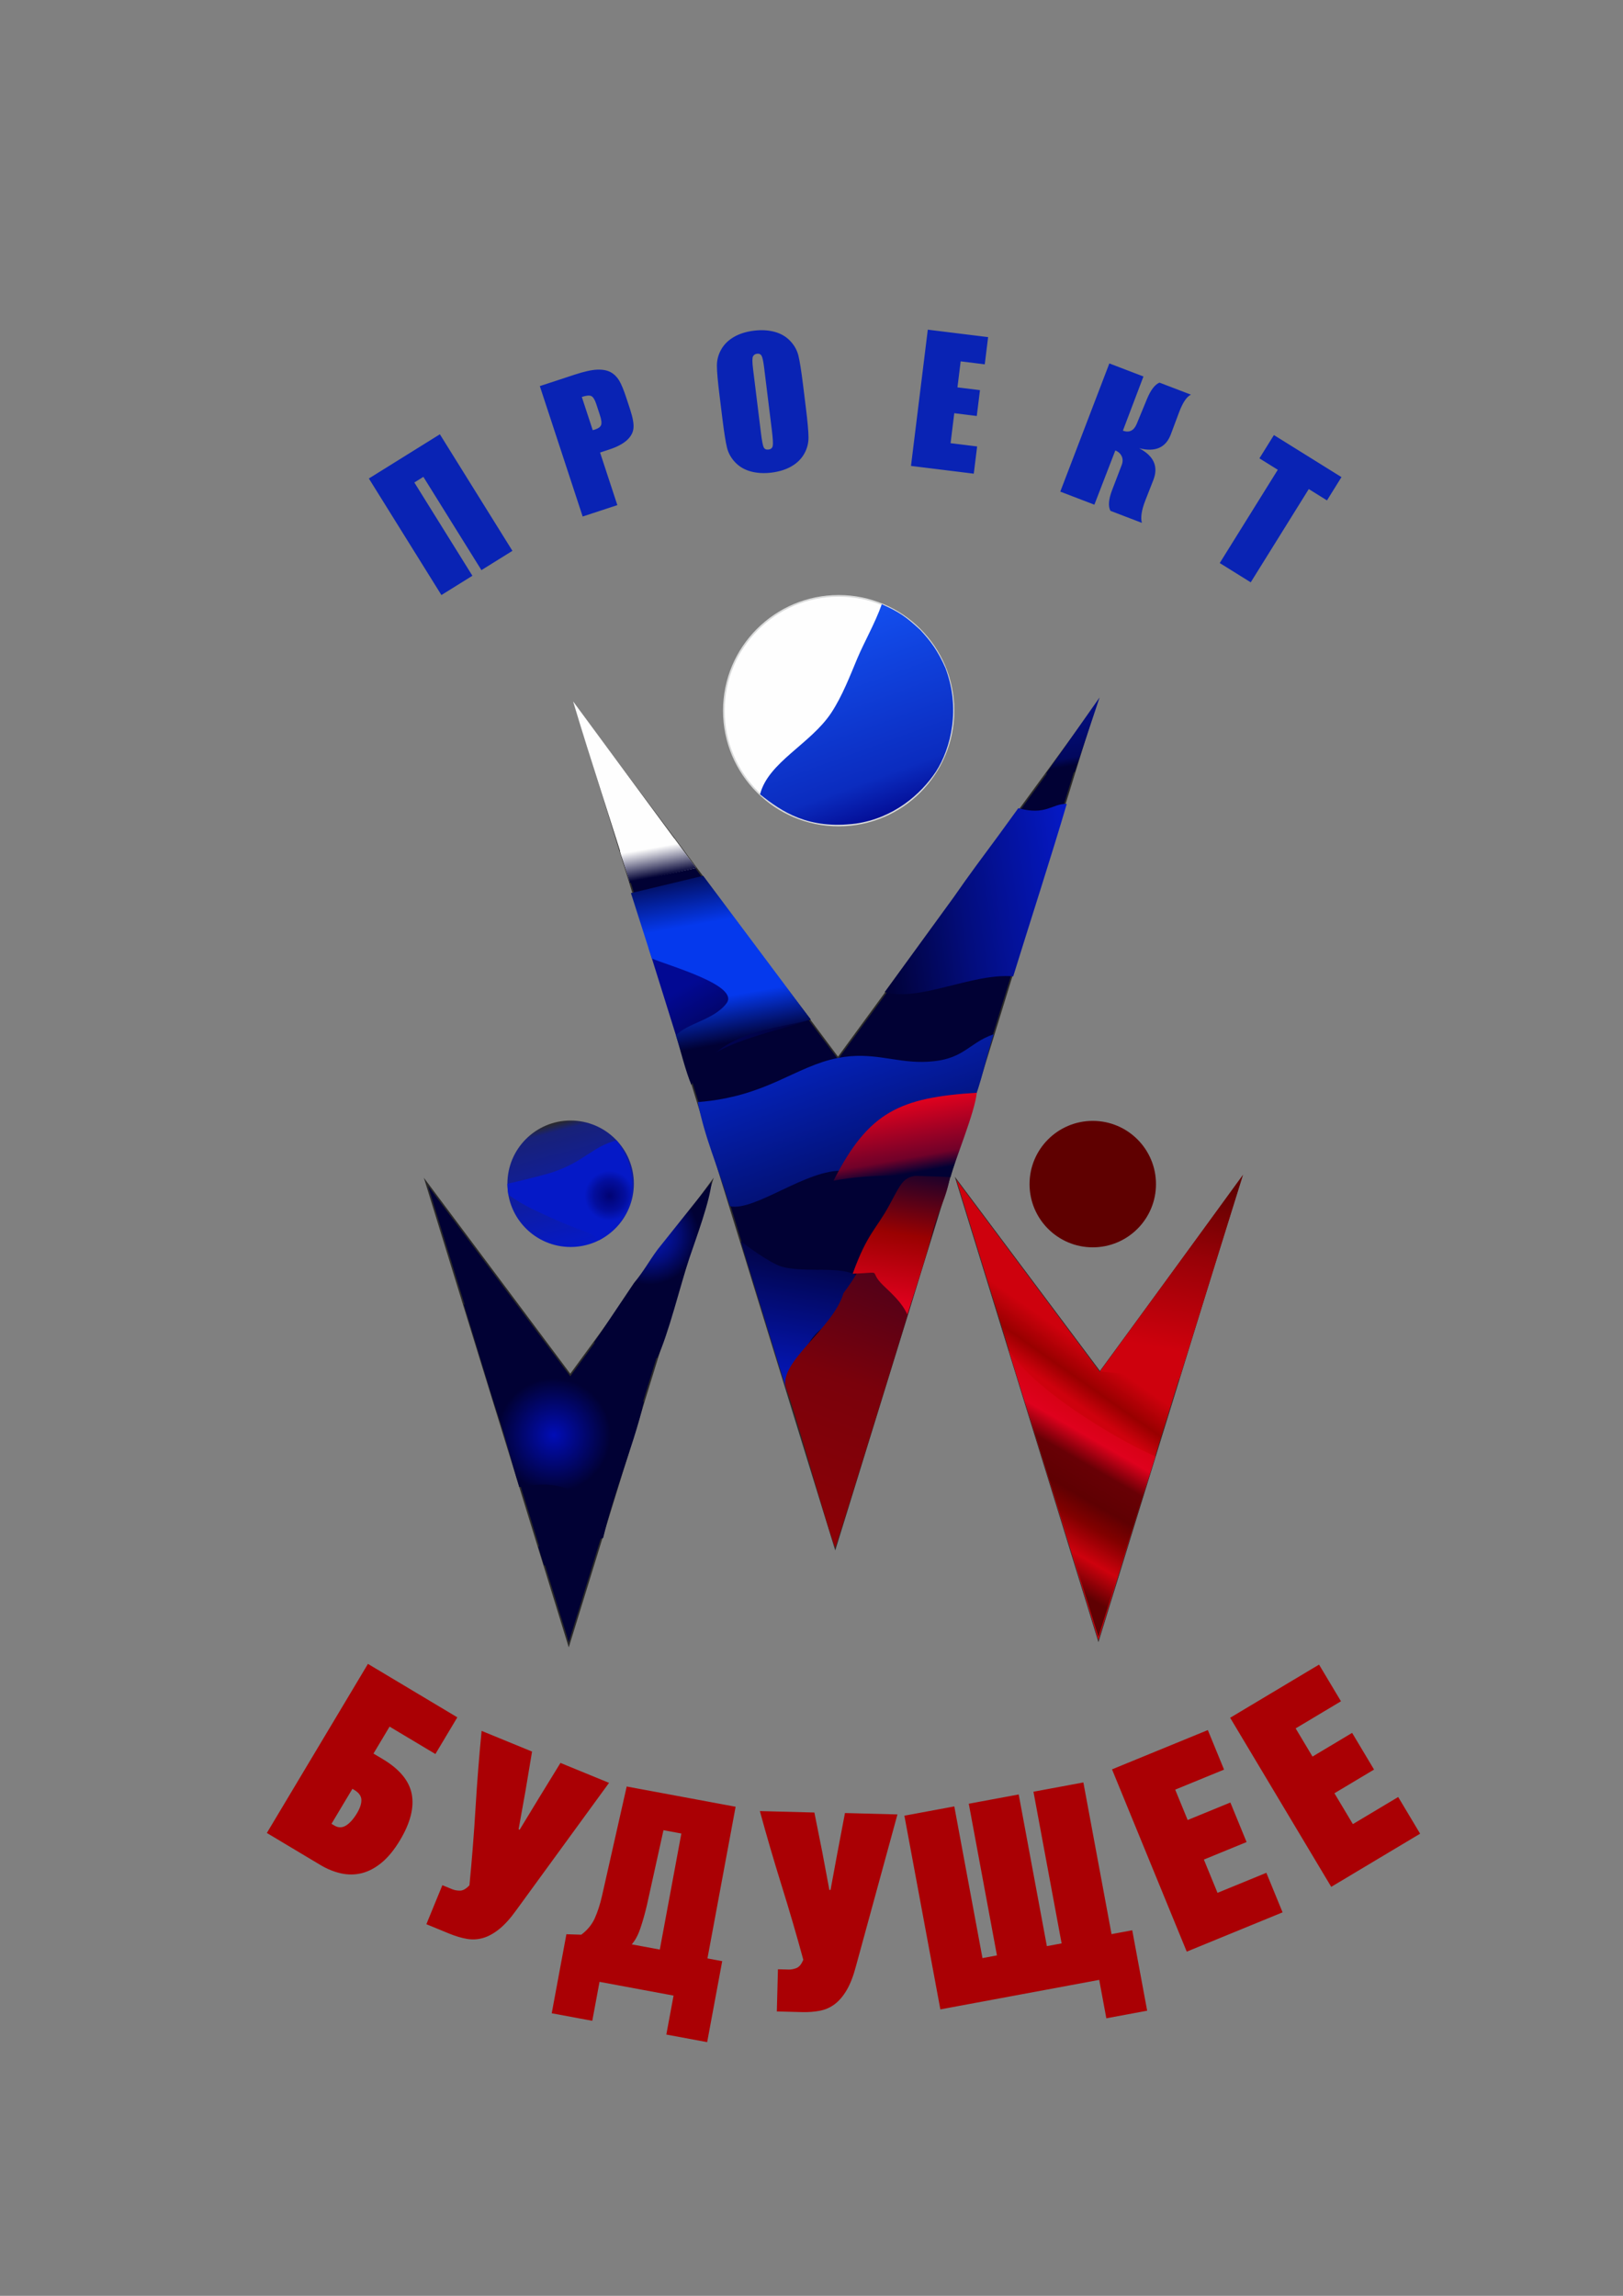 <?xml version="1.0" encoding="UTF-8"?> <!-- Creator: CorelDRAW 2019 (64-Bit) --> <svg xmlns="http://www.w3.org/2000/svg" xmlns:xlink="http://www.w3.org/1999/xlink" xmlns:xodm="http://www.corel.com/coreldraw/odm/2003" xml:space="preserve" width="210mm" height="297mm" style="shape-rendering:geometricPrecision; text-rendering:geometricPrecision; image-rendering:optimizeQuality; fill-rule:evenodd; clip-rule:evenodd" viewBox="0 0 21000 29700"><rect x="0" y="0" width="21000" height="29700" fill="#808080" stroke="none"/> <defs> <style type="text/css"> <![CDATA[ .str1 {stroke:#2B2A29;stroke-width:20;stroke-miterlimit:22.926} .str0 {stroke:#2B2A29;stroke-width:7.62;stroke-miterlimit:22.926} .str2 {stroke:#D9DADA;stroke-width:21.29;stroke-miterlimit:22.926} .fil26 {fill:none} .fil10 {fill:#FEFEFE} .fil6 {fill:#010134} .fil9 {fill:#0632E6} .fil0 {fill:#5F0000} .fil1 {fill:#F6113A} .fil27 {fill:#0923B4;fill-rule:nonzero} .fil25 {fill:#AA0004;fill-rule:nonzero} .fil23 {fill:url(#id16)} .fil13 {fill:url(#id17)} .fil2 {fill:url(#id18)} .fil15 {fill:url(#id19)} .fil12 {fill:url(#id20)} .fil4 {fill:url(#id21)} .fil11 {fill:url(#id22)} .fil18 {fill:url(#id23)} .fil17 {fill:url(#id24)} .fil22 {fill:url(#id25)} .fil20 {fill:url(#id26)} .fil3 {fill:url(#id27)} .fil16 {fill:url(#id28)} .fil21 {fill:url(#id29)} .fil24 {fill:url(#id30)} .fil14 {fill:url(#id31)} .fil19 {fill:url(#id32)} .fil8 {fill:url(#id33)} .fil7 {fill:url(#id34)} .fil5 {fill:url(#id35)} ]]> </style> <mask id="id0"> <linearGradient id="id1" gradientUnits="userSpaceOnUse" x1="14436.38" y1="14494.09" x2="13997.07" y2="14965.76"> <stop offset="0" style="stop-opacity:1; stop-color:white"></stop> <stop offset="1" style="stop-opacity:0; stop-color:white"></stop> </linearGradient> <rect style="fill:url(#id1)" x="13370.78" y="14495.67" width="1569.81" height="1143.81"></rect> </mask> <mask id="id2"> <linearGradient id="id3" gradientUnits="userSpaceOnUse" x1="8801.58" y1="18654.53" x2="6865.3" y2="19677.13"> <stop offset="0" style="stop-opacity:1; stop-color:white"></stop> <stop offset="1" style="stop-opacity:0; stop-color:white"></stop> </linearGradient> <rect style="fill:url(#id3)" x="6728.81" y="18982.35" width="1069.22" height="1030"></rect> </mask> <mask id="id4"> <linearGradient id="id5" gradientUnits="userSpaceOnUse" x1="7304.28" y1="15146.73" x2="7238.06" y2="14900.33"> <stop offset="0" style="stop-opacity:1; stop-color:white"></stop> <stop offset="1" style="stop-opacity:0; stop-color:white"></stop> </linearGradient> <rect style="fill:url(#id5)" x="6562.24" y="14703.55" width="1404.63" height="701.97"></rect> </mask> <mask id="id6"> <linearGradient id="id7" gradientUnits="userSpaceOnUse" x1="12477.71" y1="12410.42" x2="12389.44" y2="12172.19"> <stop offset="0" style="stop-opacity:1; stop-color:white"></stop> <stop offset="1" style="stop-opacity:0; stop-color:white"></stop> </linearGradient> <rect style="fill:url(#id7)" x="11497.22" y="11896.94" width="1842.81" height="924.17"></rect> </mask> <mask id="id8"> <linearGradient id="id9" gradientUnits="userSpaceOnUse" x1="12288.07" y1="12529.17" x2="12390.02" y2="12804.07"> <stop offset="0" style="stop-opacity:1; stop-color:white"></stop> <stop offset="1" style="stop-opacity:0; stop-color:white"></stop> </linearGradient> <rect style="fill:url(#id9)" x="11471.84" y="12189.29" width="1794.92" height="673.61"></rect> </mask> <mask id="id10"> <linearGradient id="id11" gradientUnits="userSpaceOnUse" x1="10598.13" y1="14769.15" x2="10712.36" y2="14942.68"> <stop offset="0" style="stop-opacity:1; stop-color:white"></stop> <stop offset="1" style="stop-opacity:0; stop-color:white"></stop> </linearGradient> <rect style="fill:url(#id11)" x="9352.12" y="14236.9" width="2519.68" height="1161.61"></rect> </mask> <mask id="id12"> <linearGradient id="id13" gradientUnits="userSpaceOnUse" x1="10680.63" y1="17952.67" x2="10513.55" y2="18118.81"> <stop offset="0" style="stop-opacity:1; stop-color:white"></stop> <stop offset="1" style="stop-opacity:0; stop-color:white"></stop> </linearGradient> <rect style="fill:url(#id13)" x="10226.61" y="16442.8" width="1579.5" height="2315.13"></rect> </mask> <mask id="id14"> <linearGradient id="id15" gradientUnits="userSpaceOnUse" x1="11378.06" y1="9620.55" x2="11220.86" y2="9523.42"> <stop offset="0" style="stop-opacity:1; stop-color:white"></stop> <stop offset="1" style="stop-opacity:0; stop-color:white"></stop> </linearGradient> <rect style="fill:url(#id15)" x="10410.93" y="8071.86" width="1698.81" height="2536.32"></rect> </mask> <linearGradient id="id16" gradientUnits="userSpaceOnUse" x1="13814.81" y1="9139.55" x2="13947.29" y2="9891.22"> <stop offset="0" style="stop-opacity:1; stop-color:#030E85"></stop> <stop offset="0.859" style="stop-opacity:1; stop-color:#02085D"></stop> <stop offset="1" style="stop-opacity:1; stop-color:#010134"></stop> </linearGradient> <linearGradient id="id17" gradientUnits="userSpaceOnUse" x1="10560.16" y1="7804.57" x2="11607.48" y2="10682.27"> <stop offset="0" style="stop-opacity:1; stop-color:#1453F5"></stop> <stop offset="0.78" style="stop-opacity:1; stop-color:#0B2CBF"></stop> <stop offset="1" style="stop-opacity:1; stop-color:#010489"></stop> </linearGradient> <linearGradient id="id18" gradientUnits="userSpaceOnUse" x1="15456.36" y1="16460.41" x2="12968.98" y2="20013"> <stop offset="0" style="stop-opacity:1; stop-color:#CE010D"></stop> <stop offset="0.369" style="stop-opacity:1; stop-color:#CE010D"></stop> <stop offset="0.459" style="stop-opacity:1; stop-color:#990000"></stop> <stop offset="0.522" style="stop-opacity:1; stop-color:#CE010D"></stop> <stop offset="1" style="stop-opacity:1; stop-color:#CE010D"></stop> </linearGradient> <linearGradient id="id19" gradientUnits="userSpaceOnUse" x1="10214.94" y1="12494.31" x2="11671.33" y2="16495.72"> <stop offset="0" style="stop-opacity:1; stop-color:#062FED"></stop> <stop offset="1" style="stop-opacity:1; stop-color:#010134"></stop> </linearGradient> <linearGradient id="id20" gradientUnits="userSpaceOnUse" x1="10168.63" y1="18091.15" x2="10545.76" y2="15952.15"> <stop offset="0" style="stop-opacity:1; stop-color:#0519C7"></stop> <stop offset="1" style="stop-opacity:1; stop-color:#010134"></stop> </linearGradient> <linearGradient id="id21" gradientUnits="userSpaceOnUse" x1="7595.05" y1="16103.97" x2="7171.66" y2="14523.82"> <stop offset="0" style="stop-opacity:1; stop-color:#0519C7"></stop> <stop offset="0.929" style="stop-opacity:1; stop-color:#182178"></stop> <stop offset="1" style="stop-opacity:1; stop-color:#2B2A29"></stop> </linearGradient> <linearGradient id="id22" gradientUnits="userSpaceOnUse" x1="11299.87" y1="11816.54" x2="13949.7" y2="11444.21"> <stop offset="0" style="stop-opacity:1; stop-color:#010134"></stop> <stop offset="0.439" style="stop-opacity:1; stop-color:#030D7D"></stop> <stop offset="1" style="stop-opacity:1; stop-color:#0519C7"></stop> </linearGradient> <linearGradient id="id23" gradientUnits="userSpaceOnUse" x1="11681.53" y1="14261.79" x2="11841.39" y2="15168.31"> <stop offset="0" style="stop-opacity:1; stop-color:#E1011E"></stop> <stop offset="0.78" style="stop-opacity:1; stop-color:#710129"></stop> <stop offset="1" style="stop-opacity:1; stop-color:#010134"></stop> </linearGradient> <linearGradient id="id24" gradientUnits="userSpaceOnUse" x1="11506.31" y1="16877.17" x2="11814.64" y2="14970.25"> <stop offset="0" style="stop-opacity:1; stop-color:#E1011E"></stop> <stop offset="0.478" style="stop-opacity:1; stop-color:#9A0101"></stop> <stop offset="1" style="stop-opacity:1; stop-color:#010134"></stop> </linearGradient> <linearGradient id="id25" gradientUnits="userSpaceOnUse" x1="9461.02" y1="13486.29" x2="9045.03" y2="11126.77"> <stop offset="0" style="stop-opacity:1; stop-color:#010134"></stop> <stop offset="0.251" style="stop-opacity:1; stop-color:#0539ED"></stop> <stop offset="0.659" style="stop-opacity:1; stop-color:#0539ED"></stop> <stop offset="1" style="stop-opacity:1; stop-color:#010134"></stop> </linearGradient> <linearGradient id="id26" gradientUnits="userSpaceOnUse" x1="8591.64" y1="11326.12" x2="8526.09" y2="10954.25"> <stop offset="0" style="stop-opacity:1; stop-color:#010134"></stop> <stop offset="1" style="stop-opacity:1; stop-color:#FEFEFE"></stop> </linearGradient> <linearGradient id="id27" gradientUnits="userSpaceOnUse" x1="15489.72" y1="15308.02" x2="15111.08" y2="17455.63"> <stop offset="0" style="stop-opacity:1; stop-color:#620101"></stop> <stop offset="0.439" style="stop-opacity:1; stop-color:#980107"></stop> <stop offset="1" style="stop-opacity:1; stop-color:#CE010D"></stop> </linearGradient> <linearGradient id="id28" gradientUnits="userSpaceOnUse" x1="9324.65" y1="14769.17" x2="11871.58" y2="14769.17"> <stop offset="0" style="stop-opacity:1; stop-color:#052DD5"></stop> <stop offset="1" style="stop-opacity:1; stop-color:#041686"></stop> </linearGradient> <linearGradient id="id29" gradientUnits="userSpaceOnUse" x1="9147.01" y1="12596.29" x2="9792.26" y2="13714"> <stop offset="0" style="stop-opacity:1; stop-color:#020993"></stop> <stop offset="1" style="stop-opacity:1; stop-color:#010134"></stop> </linearGradient> <linearGradient id="id30" gradientUnits="userSpaceOnUse" x1="14596.98" y1="18294.5" x2="13440.21" y2="20298.2"> <stop offset="0" style="stop-opacity:1; stop-color:#CE010D"></stop> <stop offset="0.22" style="stop-opacity:1; stop-color:#DF011D"></stop> <stop offset="0.361" style="stop-opacity:1; stop-color:#680005"></stop> <stop offset="0.529" style="stop-opacity:1; stop-color:#5F0002"></stop> <stop offset="0.651" style="stop-opacity:1; stop-color:#820000"></stop> <stop offset="0.82" style="stop-opacity:1; stop-color:#CE010D"></stop> <stop offset="1" style="stop-opacity:1; stop-color:#5F0002"></stop> </linearGradient> <linearGradient id="id31" gradientUnits="userSpaceOnUse" x1="9804.2" y1="21487.22" x2="12561.24" y2="13912.66"> <stop offset="0" style="stop-opacity:1; stop-color:#9A0101"></stop> <stop offset="0.471" style="stop-opacity:1; stop-color:#7A010B"></stop> <stop offset="1" style="stop-opacity:1; stop-color:#010134"></stop> </linearGradient> <linearGradient id="id32" gradientUnits="userSpaceOnUse" x1="11786.48" y1="16623.71" x2="10368.01" y2="18042.23"> <stop offset="0" style="stop-opacity:1; stop-color:#C40112"></stop> <stop offset="0.322" style="stop-opacity:1; stop-color:#DF011D"></stop> <stop offset="0.42" style="stop-opacity:1; stop-color:#E1011E"></stop> <stop offset="0.639" style="stop-opacity:1; stop-color:#E1011E"></stop> <stop offset="1" style="stop-opacity:1; stop-color:#010134"></stop> </linearGradient> <radialGradient id="id33" gradientUnits="userSpaceOnUse" gradientTransform="matrix(1.217 -0 -0 1.217 -1554 -4025)" cx="7165.54" cy="18562.35" r="604.12" fx="7165.54" fy="18562.35"> <stop offset="0" style="stop-opacity:1; stop-color:#010DB6"></stop> <stop offset="1" style="stop-opacity:1; stop-color:#010134"></stop> </radialGradient> <radialGradient id="id34" gradientUnits="userSpaceOnUse" gradientTransform="matrix(1.569 -0 -0 1.569 -4778 -9083)" cx="8401.37" cy="15972.29" r="407.56" fx="8401.37" fy="15972.29"> <stop offset="0" style="stop-opacity:1; stop-color:#0519C7"></stop> <stop offset="0.561" style="stop-opacity:1; stop-color:#030D7D"></stop> <stop offset="1" style="stop-opacity:1; stop-color:#010134"></stop> </radialGradient> <radialGradient id="id35" gradientUnits="userSpaceOnUse" gradientTransform="matrix(1.298 -0 -0 1.298 -2354 -4617)" cx="7889.18" cy="15474.94" r="248.25" fx="7889.18" fy="15474.94"> <stop offset="0" style="stop-opacity:1; stop-color:#010373"></stop> <stop offset="0.62" style="stop-opacity:1; stop-color:#030E9D"></stop> <stop offset="1" style="stop-opacity:1; stop-color:#0519C7"></stop> </radialGradient> </defs> <g id="Слой_x0020_1">  <g id="_2824830656480"> <circle class="fil0" cx="14139.31" cy="15318.33" r="817.97"></circle> <path class="fil1" style="mask:url(#id0)" d="M14033.87 14507.1c185.26,-38.51 477.88,20.05 663.93,213.62 328.88,342.17 244.68,720.33 194.12,918.51 10.69,-272.62 -279.78,-637.44 -663.84,-719.07 -340.66,-72.37 -707.14,-53.83 -857.05,116.78 97.26,-203.89 311.27,-456.72 662.84,-529.84z"></path> <polygon class="fil2 str0" points="14212.67,21231.29 12364.17,15242.11 14232.24,17741.59 16061.2,15242.11 "></polygon> <polygon class="fil3" points="14232.24,17741.59 15258.62,17842.43 16084.32,15195.86 "></polygon> <circle class="fil4" cx="7383.34" cy="15313.88" r="817.97"></circle> <path class="fil5" d="M7753.66 16043.43c383.08,-220.84 615.19,-781.97 223.6,-1292.01 -321.92,87.89 -408.3,270.98 -826.9,413.43 -179.39,55.36 -468.57,122.84 -584.99,149.02 3.81,79.5 1.62,51.51 12.28,142.06 85.6,62.27 194.13,129.5 338.09,198.15 705.93,336.66 660.32,237.92 837.92,389.35z"></path> <polygon class="fil6 str1" points="7359.28,21277.63 5510.78,15288.45 7378.85,17787.93 9207.81,15288.45 "></polygon> <path class="fil7" d="M7686.24 17367.88c252.07,70.58 525.87,175.05 818.04,200 147.62,-314.52 301.76,-953.87 414.77,-1289.72 85.32,-253.44 268.12,-741.81 288.76,-989.71l-698.72 875.53c-114.99,155.68 -177.6,279.17 -305.79,433.37l-517.06 770.53z"></path> <path class="fil8" d="M5999.85 16873.05c104.28,323.41 336.41,1119.24 438.59,1421.84 116.64,345.31 173.86,599.14 280.57,942.51 204.36,-34.34 413.37,-54.72 599.25,17.29 93.65,33.61 -70.25,502.35 -353.05,757.41l73.93 239.63c447.1,-84.96 416.84,-235.43 764.66,-355.37 70.08,-291.08 144.94,-522.57 243.54,-824.25 83.78,-256.3 228.02,-671.79 283.9,-943.52 -814.41,82.24 -2251.22,-1263.23 -2331.39,-1255.54z"></path> <path class="fil9" style="mask:url(#id2)" d="M6729.06 19235.73c244.49,-312.09 839.23,-332.82 1068.72,-77.48 -66.4,332.19 -534.55,769 -832.59,853.85 270.09,-239.92 466.95,-632.75 311.46,-729.66 -231.42,-144.32 -404.47,-51.87 -547.59,-46.71z"></path> <path class="fil9" style="mask:url(#id4)" d="M6565.37 15313.86c99.98,-493.69 781.19,-438.52 1401.25,-610.06 -645.16,469.64 -1458.63,893.41 -1401.25,610.06z"></path> <circle class="fil10 str2" cx="10851.19" cy="9193.7" r="1485.39"></circle> <polygon class="fil6 str1" points="10807.49,20023.51 7450.72,9147.51 10843.04,13686.42 14164.31,9147.51 "></polygon> <path class="fil11" d="M11446.68 12834.71c457.74,128.13 1132.68,-249.13 1663.25,-203.88 205.51,-665.75 508.68,-1600.74 692.96,-2231.4 -192.15,-4.47 -266.91,154.53 -627.15,55.76l-262.64 361.41c-208.82,282.65 -361.31,484.71 -573.28,790.16l-893.14 1227.95z"></path> <path class="fil12" d="M10179.23 17987.85l191.36 -329.2c114.66,-661.16 618.91,-444.83 761,-1095.06 -116.84,-221.31 -696.48,-81.93 -1020.34,-178.83 -149.72,-44.8 -468.51,-281.1 -528.44,-329.33 71.42,231.43 530.34,1718.38 596.42,1932.42z"></path> <path class="fil13" d="M9834.35 10276.45c285.32,227.52 624.36,455.57 1239.63,378.08 483.45,-70.24 836.92,-371.9 1036.58,-672.85 196.76,-305.09 320.39,-822.07 122.12,-1341 -98.88,-224.39 -190.1,-345.98 -326.01,-492.12 -184.11,-169.63 -267.48,-229.19 -497.03,-331.71 -89.97,251.6 -227.52,488.09 -318.55,704.95 -91.52,218.01 -193.85,485.41 -335.43,699.67 -267.34,404.62 -815.58,638.18 -921.31,1054.98z"></path> <path class="fil14" d="M10913.6 16728.64c-131.18,458.08 -847.2,893.66 -744.29,1227.08 75.69,157.29 567.48,1924.75 638.2,2067.79 84.95,-235.71 1418.85,-4571.47 1480.71,-4797.37 89.71,-327.77 -152.91,525.31 -95.08,206.1 -629.17,35.43 -589.52,22.79 -819.89,414.94 -166.78,291.33 -150.75,475.67 -459.65,881.46z"></path> <path class="fil9" style="mask:url(#id6)" d="M11497.47 12820.42c484.2,-337.43 1015.65,-757.36 1842.31,-923.23 -18.31,59.21 -41.31,183.71 -73.29,292.35 -710.83,159.78 -1439.05,648.01 -1769.02,630.88z"></path> <path class="fil9" style="mask:url(#id8)" d="M11472.09 12826.75c585.98,140.07 933.71,-173.47 1637.83,-195.91 20.3,-65.63 118.95,-316 156.59,-441.3 -749.56,171.09 -1464.4,645.25 -1794.42,637.21z"></path> <path class="fil15" d="M9028.05 14257.99c101.4,494.24 240.41,773.05 415.5,1346.2 325.61,71.73 993.35,-483.44 1470.7,-458.64 364.09,-697.74 625.06,-941.06 1663.12,-856.27 118.07,-255.4 182.83,-631.46 280.82,-909.87 -348.02,119.07 -382.5,348.46 -916.14,357.88 -371.48,6.55 -661.58,-136.15 -1099.03,-50.89 -561.97,109.53 -914.01,499.11 -1814.97,571.59z"></path> <path class="fil16" style="mask:url(#id10)" d="M9352.37 15398.26c483.95,-494.66 1375.06,-968.41 2519.18,-1161.11 -25.06,67.93 -146.15,325.48 -189.88,450.11 -600.96,107.82 -1142.09,431.66 -1562.33,479.12 -286.12,32.32 -536.14,110.44 -766.97,231.88z"></path> <path class="fil17" d="M11032.73 16477.93c428.75,-16.83 185.88,-53.03 393.18,148.33 117.9,114.51 242.76,222.03 313.48,378.02 84.96,-257.05 252.74,-772.99 314.6,-1019.33 89.71,-357.43 189.46,-458.8 247.29,-806.9 -629.17,38.64 -562.08,-18.94 -792.45,408.69 -170.64,316.66 -286.7,365.7 -476.1,891.19z"></path> <path class="fil18" d="M10785.06 15274.34c499.79,-95.29 1046.49,-63.61 1513.95,-47.89 56.99,-220.01 318.24,-846.38 339.1,-1090.33 -991.27,63.36 -1398.33,241.79 -1853.05,1138.22z"></path> <path class="fil10" d="M8150.2 11413.76l855.79 -185.32 -1590.87 -2154.9c226.43,756.88 508.7,1606.83 735.08,2340.22z"></path> <path class="fil19" style="mask:url(#id12)" d="M10226.86 17685.52c123.12,297.1 698.8,920.53 978.47,1072.16 30,-37.06 544.38,-1818.72 600.53,-1968.78 -106.09,-214.57 -463.2,-432.38 -773.13,-310.96 -118.85,213.48 -616.11,848.3 -805.87,1207.58z"></path> <path class="fil20" d="M8151.23 11423.5l854.76 -195.06 -282.5 -382.63 -701.87 164.26c103.13,362.28 -96.76,-319.97 129.61,413.43z"></path> <path class="fil21" d="M8946.54 14034.3c-33.11,-496.98 1105.96,-680.54 1543.71,-844.88l-760.26 -992.29c-831.58,-206.49 -500.45,201.62 -1335.83,71.56l552.38 1765.61z"></path> <path class="fil22" d="M8163.76 11553.7l269.88 845.47c220.14,95.61 1140.14,348.72 966.95,579.98 -163.53,218.38 -525.95,262.39 -653.58,417.37 45.36,144.94 131.29,488.09 199.53,637.78 334.87,-712.36 1035.99,-701.9 1543.71,-844.88l-1391.76 -1859.74 -934.73 224.02z"></path> <polygon class="fil23" points="13534.74,10007.91 13905.6,9988.46 14227.36,9022.8 "></polygon> <path class="fil24" d="M14950.65 18840.26c-304.39,-122.29 -1500.29,-775.06 -1899.73,-1373l1161.78 3708.91 737.95 -2335.91z"></path> <path class="fil9" style="mask:url(#id14)" d="M11734.23 8072.13c249.11,80.96 76.43,303.45 375.26,378.46 -29.5,147.64 -481.95,516.13 -654.59,1066.69 -227.08,723.96 -878.13,1043.52 -1043.72,1090.65 81.59,-555.69 1466.01,-2540.96 1323.05,-2535.8z"></path> <path class="fil25" d="M4760.78 21524.91l1156.64 691.56 -283.8 474.61 -592.72 -354.39 -208.3 348.36 121.22 72.47c216.83,129.64 341.59,281 374.11,453.31 32.22,172.89 -18.1,371.04 -151.89,594.72 -73.9,123.6 -152.63,220.18 -235.91,289.15 -83.62,69.47 -169.77,115.37 -258.47,137.71 -88.42,21.8 -178.27,22.84 -269.12,2.65 -90.88,-20.18 -180.08,-56.47 -267.66,-108.84l-692.06 -413.79 1307.96 -2187.52zm-433.66 2091.64c50.21,29.99 100.22,30.02 149.47,-0.27 49.25,-30.26 97.35,-84.01 143.71,-161.51 38.83,-64.98 57.13,-122.3 55.48,-171.62 -1.61,-49.37 -32.14,-91.73 -90.85,-126.87l-25.1 -15 -270.62 452.58 37.91 22.69zm2396.89 53.67l248.29 -408.76 279.5 -455.31 628.66 257.74 -1199.24 1645.52c-75.81,106.14 -148.9,187.65 -219.29,244.55 -70.39,56.86 -140.06,95.61 -208.99,116.1 -68.93,20.57 -139.25,24.73 -210.91,12.5 -71.59,-12.23 -146.6,-34.37 -224.87,-66.47l-300.49 -123.22 207.03 -504.87 127.79 52.4c29.91,12.27 63.74,18.26 101.57,17.96 37.79,-0.35 78.16,-23.38 121.11,-69.13 31.94,-327.25 58.2,-660.15 78.66,-998.7 20.49,-338.6 46.67,-671.5 78.66,-998.79l652.8 267.66 -86.04 514.87 -88.04 490.26 13.8 5.69zm1033.19 1968.11l-93.65 504.06 -524.82 -97.46 189.88 -1022.5 192.54 5.96c79.43,-59.74 137.48,-130.29 174.12,-211.64 36.56,-81.36 67.39,-175.59 92.34,-282.7l321.18 -1422.72 1409.38 261.74 -364.39 1962.23 190.85 35.41 -194.58 1047.76 -528.51 -98.15 93.62 -504.06 -957.96 -177.93zm613.79 -994.7c-24.99,107.14 -52.9,206.22 -83.97,298.53 -31.02,92.3 -68.7,162.31 -113.22,211.14l363.39 67.47 278.81 -1501.34 -231.29 -42.95 -213.72 967.15zm2375.21 -193.96l87.05 -470.27 99.69 -524.86 679.22 17.87 -537.13 1964c-33.22,126.11 -72.62,228.26 -118.26,306.45 -45.59,78.13 -97,139.1 -154.17,182.74 -57.16,43.67 -121.41,72.54 -192.76,86.54 -71.28,13.95 -149.25,19.88 -233.83,17.65l-324.63 -8.54 14.34 -545.47 138.05 3.62c32.34,0.88 66.13,-5.54 101.35,-19.26 35.25,-13.77 64.82,-49.64 88.69,-107.61 -86.23,-317.3 -179.89,-637.86 -280.88,-961.65 -101.04,-323.79 -194.69,-644.35 -280.96,-961.64l705.32 18.53 102.3 511.91 91.7 489.6 14.91 0.39zm3476.38 1163.36l-2055.34 381.69 -465.39 -2505.89 645.96 -119.95 364.43 1962.19 187.16 -34.75 -364.35 -1962.19 645.96 -119.99 364.39 1962.23 190.84 -35.45 -364.39 -1962.19 645.97 -119.99 364.43 1962.23 267.89 -49.75 193.22 1040.53 -528.51 98.16 -92.27 -496.88zm1132.65 -365.27l-966.87 -2358.22 1239.99 -508.41 209.76 511.64 -632.09 259.16 161.13 393.03 552.66 -226.6 209.76 511.6 -552.62 226.6 176.42 430.32 632.09 -259.2 209.8 511.64 -1240.03 508.44zm1869.58 -838.19l-1307.93 -2187.53 1150.22 -687.75 283.81 474.61 -586.37 350.59 217.98 364.58 512.64 -306.53 283.77 474.58 -512.64 306.52 238.67 399.15 586.34 -350.59 283.76 474.61 -1150.25 687.76z"></path> </g> <ellipse class="fil26" cx="11079.44" cy="14816.59" rx="9070.62" ry="8807.53"></ellipse> <path class="fil27" d="M6630.15 7125.94l-401.02 249.63 -751.09 -1206.57 -116.79 72.7 751.08 1206.58 -401.02 249.62 -938.56 -1507.74 918.84 -571.96 938.56 1507.74zm354.55 -2131.19l451.3 -148.28c121.99,-40.08 218.71,-61.61 290.62,-64.37 71.55,-2.62 129.8,8.18 174.4,32.51 44.72,24.7 81,60.44 109.45,106.64 28.21,46.65 59.6,122.61 94.3,228.19l48.23 146.82c35.28,107.38 49.84,189.64 43.08,246.22 -6.28,56.81 -35.54,108.57 -87.16,154.67 -51.99,46.24 -126.82,85.39 -224.5,117.48l-120.17 39.49 223.56 680.45 -448.76 147.44 -554.35 -1687.26zm543.37 140.52l141.22 429.82c12.94,-3.47 23.94,-6.69 33.03,-9.67 41.01,-13.48 66.07,-32.74 75.51,-57.9 9.18,-24.68 3.62,-68.54 -16.93,-131.11l-45.67 -139.01c-18.93,-57.59 -40.38,-92.3 -64.63,-103.63 -23.88,-11.46 -64.8,-7.47 -122.53,11.5zm2899.64 144.72c21.86,177.15 33.13,302.83 33.48,377.44 0.77,74.94 -17.49,145.43 -54.72,211.86 -37.25,66.43 -92.16,120.72 -164.37,162.8 -72.2,42.09 -158.94,69.39 -260.22,81.89 -96.34,11.88 -184.36,6.9 -264.78,-14.47 -80.42,-21.37 -147.93,-59.79 -201.81,-115.74 -54.26,-55.89 -90.25,-119.7 -108.29,-190.99 -17.71,-71.72 -37.93,-198.17 -60.29,-379.42l-37.21 -301.57c-21.86,-177.16 -33.12,-302.82 -33.47,-377.44 -0.77,-74.94 17.48,-145.44 54.72,-211.87 37.25,-66.43 92.15,-120.71 164.37,-162.8 72.19,-42.09 158.94,-69.37 260.21,-81.87 96.34,-11.89 184.37,-6.92 264.79,14.45 80.42,21.38 147.93,59.8 201.81,115.74 54.26,55.9 90.24,119.7 108.29,191 17.7,71.72 37.92,198.18 60.29,379.41l37.2 301.58zm-540.25 -521.16c-10.08,-81.71 -21.09,-133.51 -33.04,-155.41 -11.89,-21.54 -31.9,-30.76 -59.97,-27.3 -23.9,2.95 -40.96,14.49 -51.56,34.65 -10.27,19.74 -9.98,75.13 1.2,165.75l101.5 822.63c12.6,102.14 24.56,164.76 35.84,187.5 11.32,23.11 32.13,32.61 62.48,28.86 31.1,-3.84 49.51,-20.05 54.84,-48.61 5.33,-28.56 1.39,-94.82 -11.4,-198.43l-99.89 -809.64zm2117.23 -494.04l780.59 96.31 -43.45 352.08 -311.78 -38.47 -41.51 336.48 291.3 35.94 -41.25 334.26 -291.29 -35.94 -47.85 387.74 343.64 42.4 -43.44 352.08 -812.44 -100.25 217.48 -1762.63zm2349.24 436.62l441.14 168.89 -265.99 701.16c82.54,29.19 141.92,0.24 178.48,-86.74l132.12 -320.47c48.48,-118.08 102.94,-189.78 163.12,-214.43l406.87 155.78c-54.65,25.15 -105.89,101.3 -153.48,227.73l-106.77 285.3c-64.4,172.48 -200.87,232.83 -409.47,180.22 190.41,100.14 251.14,237.59 182.82,411.78l-103.16 263.04c-48.88,125.53 -63.85,222.38 -44.94,290.53l-406.88 -155.78c-31.19,-59.62 -23.83,-149.36 21.93,-268.88l123.76 -323.27c15.79,-41.23 15.87,-78.87 0.39,-113.25 -15.85,-34.52 -43.38,-59.88 -82.73,-75.75l-271.07 701.63 -441.14 -168.89 635 -1658.6zm3003.36 1470.81l-187.47 301.17 -235.55 -146.62 -751.07 1206.58 -401.02 -249.62 751.07 -1206.59 -237.5 -147.83 187.47 -301.17 874.07 544.08z"></path> </g> </svg> 